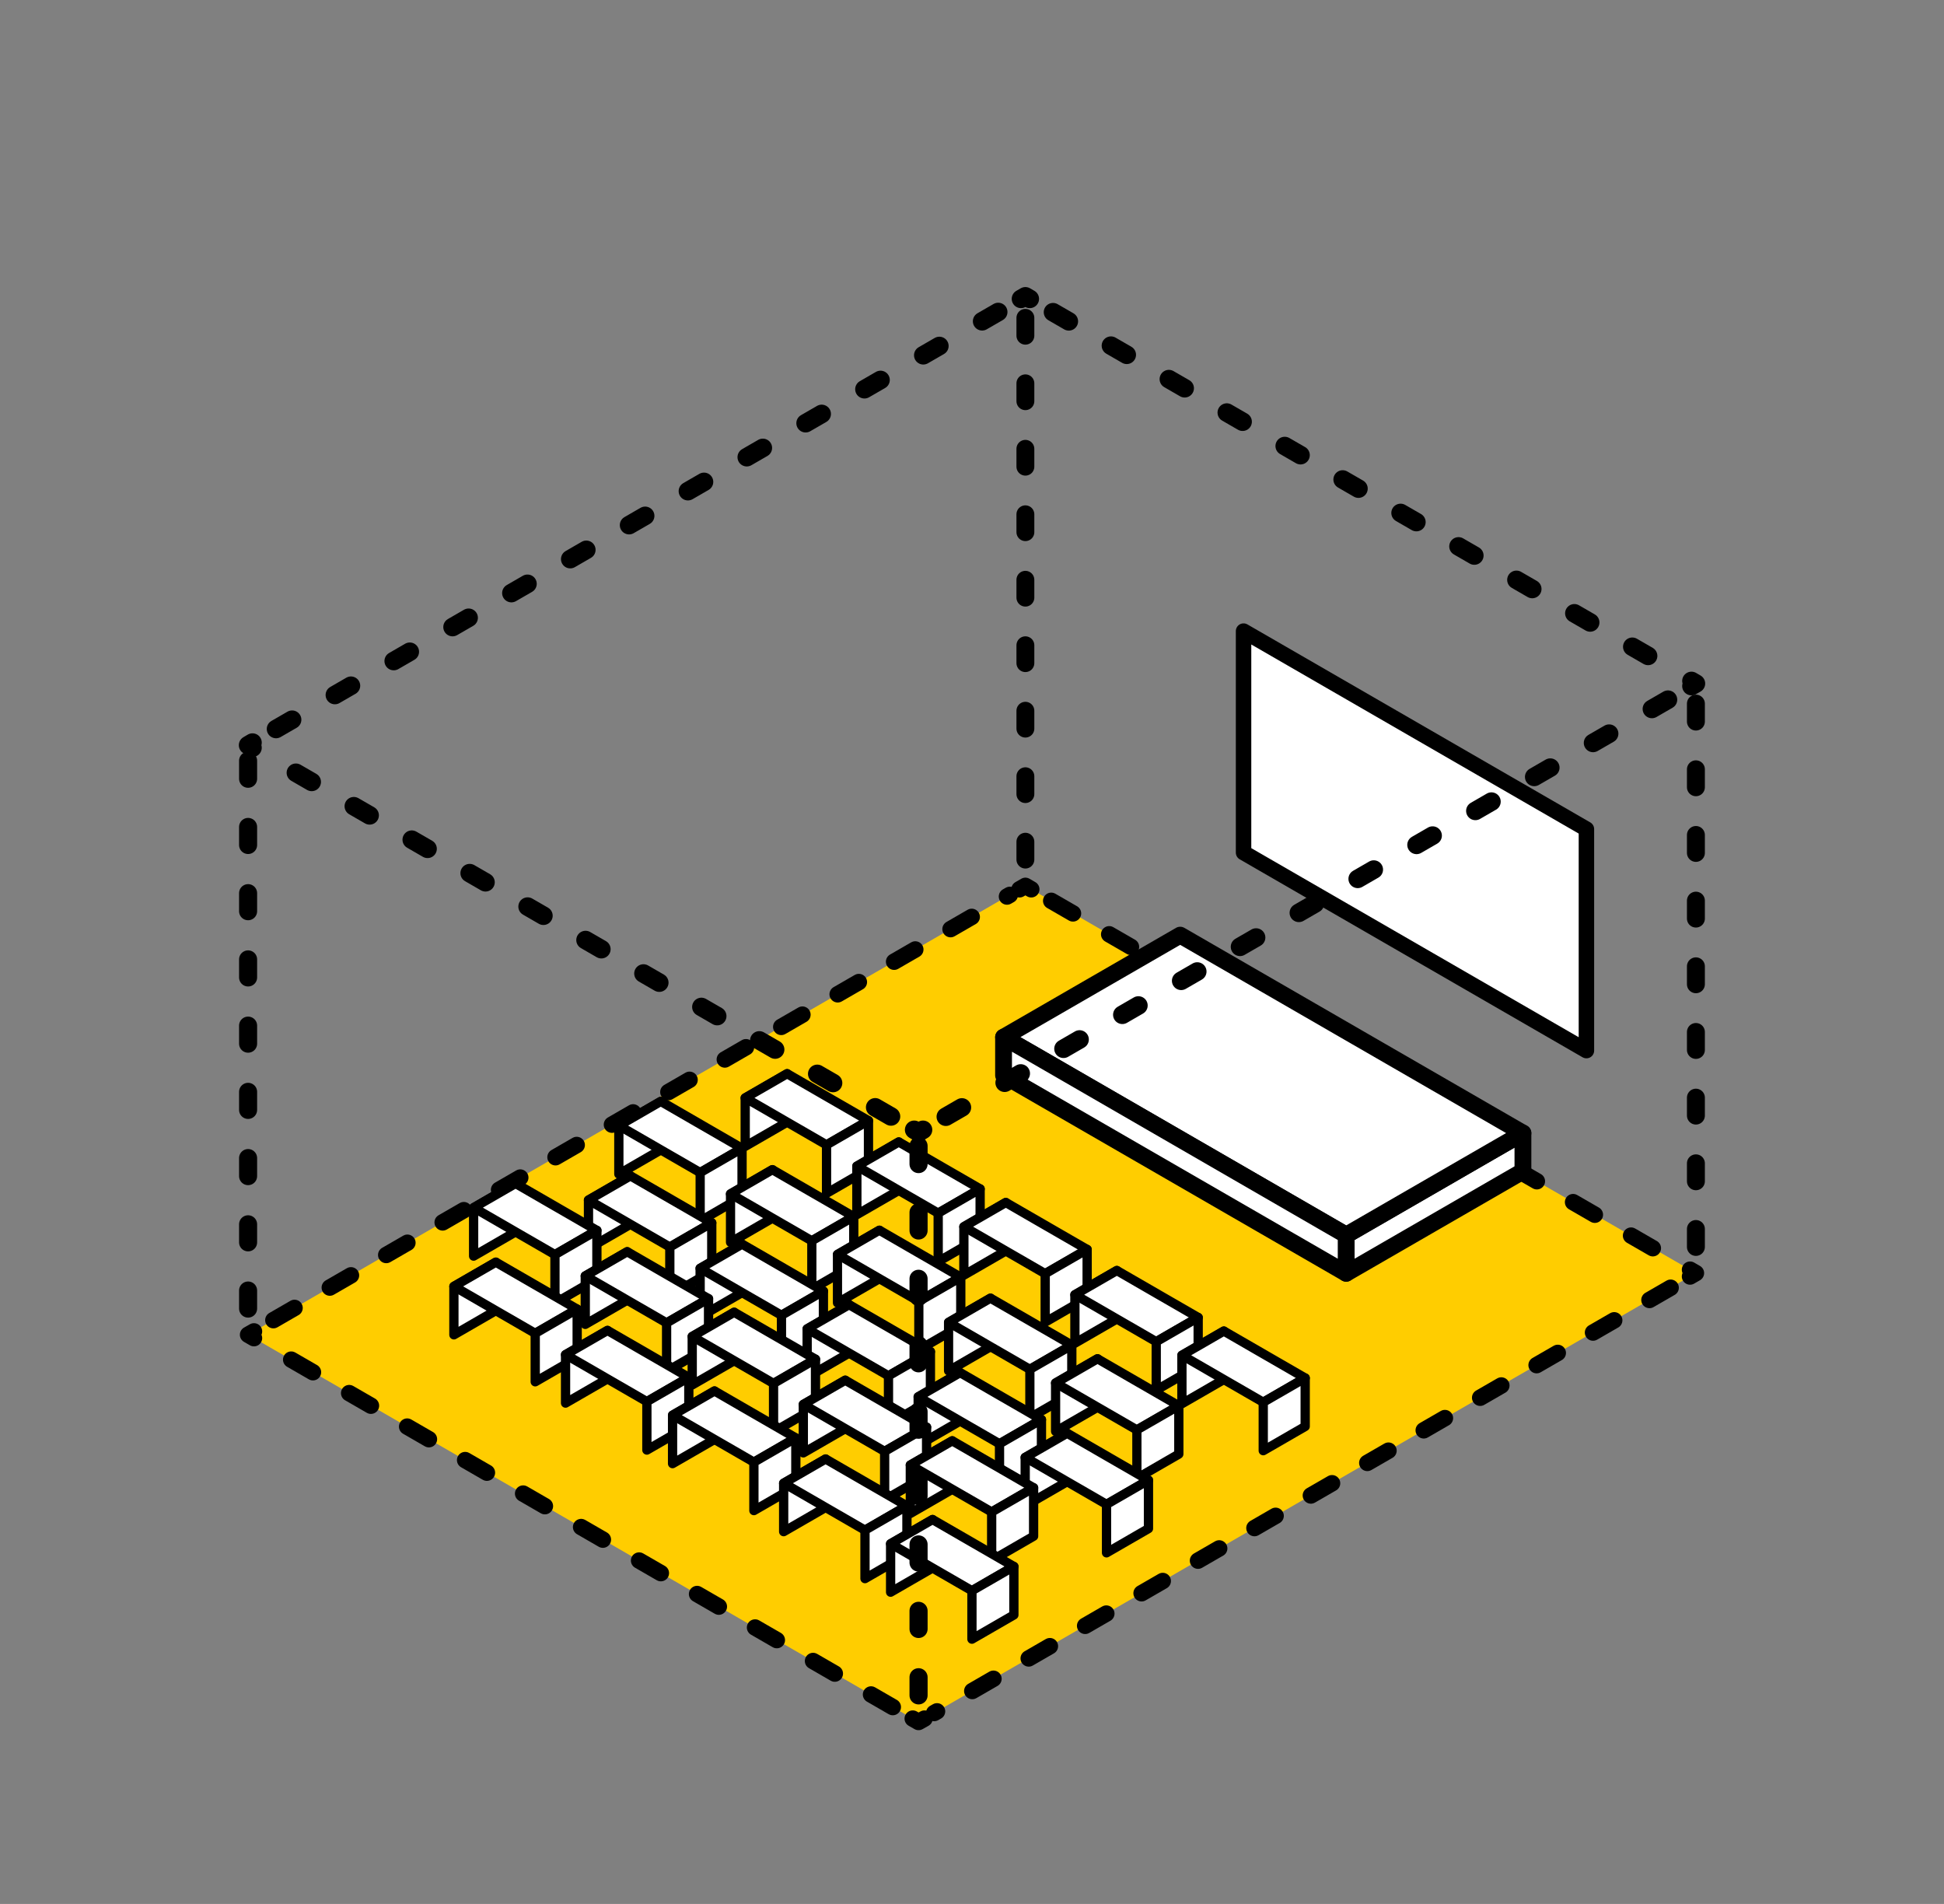 <?xml version="1.0" encoding="UTF-8"?>
<svg xmlns="http://www.w3.org/2000/svg" xmlns:xlink="http://www.w3.org/1999/xlink" id="Ebene_5" data-name="Ebene 5" viewBox="0 0 314.45 307.9">
  <rect x="0" y="0" width="314.45" height="307.9" fill="#808080" stroke="none"/>
  <defs>
    <style>
      .cls-1, .cls-2, .cls-3, .cls-4, .cls-5, .cls-6, .cls-7, .cls-8, .cls-9, .cls-10, .cls-11, .cls-12, .cls-13, .cls-14 {
        stroke: #000;
        stroke-linecap: round;
        stroke-linejoin: round;
      }

      .cls-1, .cls-2, .cls-3, .cls-4, .cls-5, .cls-6, .cls-10, .cls-11, .cls-12, .cls-13, .cls-14 {
        fill: none;
      }

      .cls-1, .cls-5, .cls-10 {
        stroke-width: 2.66px;
      }

      .cls-2, .cls-9 {
        stroke-width: 2.5px;
      }

      .cls-3, .cls-13, .cls-14 {
        stroke-width: 3px;
      }

      .cls-4 {
        stroke-dasharray: 0 0 2.93 7.81;
        stroke-width: 2.93px;
      }

      .cls-5 {
        stroke-dasharray: 0 0 3.95 6.59;
      }

      .cls-6 {
        stroke-dasharray: 0 0 2.92 7.79;
        stroke-width: 2.92px;
      }

      .cls-7 {
        stroke-width: 6px;
      }

      .cls-7, .cls-8, .cls-9, .cls-15 {
        fill: #fff;
      }

      .cls-8 {
        stroke-width: 2.72px;
      }

      .cls-10 {
        stroke-dasharray: 0 0 4.06 6.77;
      }

      .cls-11 {
        stroke-dasharray: 0 0 2.89 7.7;
        stroke-width: 2.89px;
      }

      .cls-16 {
        fill: #ffcd00;
      }

      .cls-12 {
        stroke-dasharray: 0 0 2.9 7.72;
        stroke-width: 2.9px;
      }

      .cls-13 {
        stroke-dasharray: 0 0 2.95 7.87;
      }

      .cls-14 {
        stroke-dasharray: 0 0 3 7.99;
      }
    </style>
    <symbol id="Stuhl" viewBox="0 0 85.76 83.39">
      <g>
        <polygon class="cls-7" points="30.14 80.39 3 64.72 3 33.38 30.14 49.05 30.14 74.53 30.14 80.39"></polygon>
        <polygon class="cls-7" points="82.76 50 77.68 47.07 55.62 34.33 8.08 61.79 3 64.72 30.13 80.38 82.76 50"></polygon>
        <polygon class="cls-7" points="82.76 50.01 82.76 18.67 55.62 3 55.62 34.34 77.68 47.08 82.76 50.01"></polygon>
      </g>
    </symbol>
  </defs>
  <line class="cls-6" x1="40.13" y1="123.02" x2="40.13" y2="213.34"></line>
  <g>
    <g>
      <polygon class="cls-16" points="148.58 278.47 40.13 215.85 165.86 143.26 274.32 205.88 148.58 278.47"></polygon>
      <g>
        <polyline class="cls-1" points="149.54 277.93 148.58 278.47 147.64 277.93"></polyline>
        <line class="cls-10" x1="144.41" y1="276.06" x2="42.69" y2="217.33"></line>
        <polyline class="cls-1" points="41.08 216.4 40.13 215.85 41.08 215.31"></polyline>
        <line class="cls-5" x1="44.22" y1="213.49" x2="163.34" y2="144.72"></line>
        <polyline class="cls-1" points="164.91 143.81 165.86 143.26 166.81 143.81"></polyline>
        <line class="cls-10" x1="170.04" y1="145.68" x2="271.76" y2="204.4"></line>
        <polyline class="cls-1" points="273.37 205.33 274.32 205.88 273.37 206.43"></polyline>
        <line class="cls-5" x1="270.23" y1="208.25" x2="151.11" y2="277.02"></line>
      </g>
    </g>
    <g>
      <g>
        <polygon class="cls-15" points="246.34 183.24 246.34 189.4 217.75 205.91 217.75 199.74 240.99 186.32 246.34 183.24"></polygon>
        <polygon class="cls-15" points="246.34 183.24 240.99 186.32 217.75 199.74 167.68 170.81 162.33 167.73 190.9 151.23 246.34 183.24"></polygon>
        <polygon class="cls-15" points="217.75 199.74 217.75 205.91 162.33 173.91 162.33 167.73 167.68 170.81 217.75 199.74"></polygon>
      </g>
      <g>
        <polygon class="cls-8" points="246.34 183.24 246.34 189.4 217.75 205.91 217.75 199.74 240.99 186.32 246.34 183.24"></polygon>
        <polygon class="cls-8" points="246.34 183.24 240.99 186.32 217.75 199.74 167.68 170.81 162.33 167.73 190.9 151.23 246.34 183.24"></polygon>
        <polygon class="cls-8" points="217.75 199.74 217.75 205.91 162.33 173.91 162.33 167.73 167.68 170.81 217.75 199.74"></polygon>
      </g>
      <g>
        <polygon class="cls-2" points="246.34 183.24 246.34 189.4 217.75 205.91 217.75 199.74 240.99 186.32 246.34 183.24"></polygon>
        <polygon class="cls-2" points="246.34 183.24 240.99 186.32 217.75 199.74 167.68 170.81 162.33 167.73 190.9 151.23 246.34 183.24"></polygon>
        <polygon class="cls-2" points="217.75 199.74 217.75 205.91 162.33 173.91 162.33 167.73 167.68 170.81 217.75 199.74"></polygon>
      </g>
    </g>
    <polygon class="cls-9" points="256.61 169.9 201.15 137.88 201.15 102.06 256.61 134.08 256.61 169.9"></polygon>
    <g>
      <use width="85.76" height="83.39" transform="translate(119.79 193.73) scale(.25 -.25)" xlink:href="#Stuhl"></use>
      <use width="85.76" height="83.39" transform="translate(137.85 204.77) scale(.25 -.25)" xlink:href="#Stuhl"></use>
      <use width="85.76" height="83.39" transform="translate(155.16 214.56) scale(.25 -.25)" xlink:href="#Stuhl"></use>
      <use width="85.76" height="83.39" transform="translate(173.12 225.56) scale(.25 -.25)" xlink:href="#Stuhl"></use>
      <use width="85.76" height="83.39" transform="translate(190.43 235.35) scale(.25 -.25)" xlink:href="#Stuhl"></use>
    </g>
    <g>
      <g>
        <g>
          <polygon class="cls-15" points="106.88 178.11 100.1 182.03 100.09 189.87 106.88 185.95 106.88 179.58 106.88 178.11"></polygon>
          <path d="M100.09,190.62c-.13,0-.26-.03-.37-.1-.23-.13-.37-.38-.37-.65v-7.83c0-.27.15-.51.38-.65l6.78-3.92c.23-.13.52-.13.75,0,.23.13.37.38.37.65v7.84c0,.27-.14.51-.37.65l-6.79,3.92c-.12.07-.25.1-.37.1ZM100.85,182.47v6.1s5.28-3.05,5.28-3.05v-6.11l-5.28,3.06Z"></path>
        </g>
        <g>
          <polygon class="cls-15" points="120.03 185.71 118.76 186.45 113.25 189.63 101.36 182.77 100.1 182.03 106.88 178.12 120.03 185.71"></polygon>
          <path d="M113.25,190.38c-.13,0-.26-.03-.37-.1l-13.15-7.6c-.23-.13-.37-.38-.37-.65,0-.27.14-.51.37-.65l6.78-3.92c.23-.13.52-.13.75,0l13.15,7.6c.23.13.37.38.37.65,0,.27-.14.51-.37.65l-6.78,3.92c-.12.07-.25.1-.37.1ZM101.6,182.03l11.66,6.73,5.28-3.05-11.66-6.73-5.28,3.05Z"></path>
        </g>
        <g>
          <polygon class="cls-15" points="120.03 185.71 120.03 193.54 113.25 197.46 113.25 189.62 118.76 186.44 120.03 185.71"></polygon>
          <path d="M113.25,198.21c-.13,0-.26-.03-.37-.1-.23-.13-.37-.38-.37-.65v-7.84c0-.27.14-.51.37-.65l6.78-3.92c.23-.13.52-.14.75,0,.23.13.37.38.37.65v7.83c0,.27-.14.51-.37.65l-6.78,3.92c-.12.07-.25.1-.38.1ZM114,190.06v6.11l5.28-3.06v-6.1l-5.28,3.05Z"></path>
        </g>
      </g>
      <g>
        <g>
          <polygon class="cls-15" points="124.94 189.15 118.16 193.07 118.16 200.9 124.94 196.99 124.94 190.62 124.94 189.15"></polygon>
          <path d="M118.16,201.65c-.13,0-.26-.03-.37-.1-.23-.13-.37-.38-.37-.65v-7.83c0-.27.14-.51.37-.65l6.78-3.92c.23-.13.52-.13.75,0,.23.13.38.38.38.65v1.47s0,6.37,0,6.37c0,.27-.14.51-.37.65l-6.78,3.92c-.12.07-.25.1-.37.1ZM118.91,193.5v6.1l5.28-3.05v-5.94s0-.17,0-.17l-5.29,3.06Z"></path>
        </g>
        <g>
          <polygon class="cls-15" points="138.1 196.75 136.82 197.48 131.31 200.67 119.43 193.8 118.16 193.07 124.94 189.16 138.1 196.75"></polygon>
          <path d="M131.31,201.42c-.13,0-.26-.03-.37-.1l-13.15-7.59c-.23-.13-.38-.38-.38-.65,0-.27.14-.52.37-.65l6.78-3.92c.23-.13.52-.13.75,0l13.16,7.6c.23.13.37.38.37.65,0,.27-.14.51-.38.65l-6.79,3.92c-.12.07-.25.1-.37.1ZM119.66,193.07l.14.08,11.51,6.65,5.29-3.05-11.66-6.73-5.28,3.05Z"></path>
        </g>
        <g>
          <polygon class="cls-15" points="138.1 196.75 138.1 204.58 131.31 208.5 131.31 200.66 136.82 197.48 138.1 196.75"></polygon>
          <path d="M131.31,209.25c-.13,0-.26-.03-.37-.1-.23-.13-.37-.38-.37-.65v-7.84c0-.27.14-.51.37-.65l6.79-3.92c.23-.13.52-.13.75,0,.23.13.37.38.37.65v7.83c0,.27-.14.51-.37.65l-6.79,3.92c-.12.07-.25.1-.37.1ZM132.06,201.09v6.11l5.29-3.06v-6.1l-5.29,3.05Z"></path>
        </g>
      </g>
      <g>
        <g>
          <polygon class="cls-15" points="142.25 198.95 135.46 202.87 135.46 210.7 142.25 206.78 142.25 200.41 142.25 198.95"></polygon>
          <path d="M135.46,211.45c-.13,0-.26-.03-.37-.1-.23-.13-.37-.38-.37-.65v-7.83c0-.27.14-.51.37-.65l6.79-3.92c.23-.13.52-.13.75,0,.23.13.37.38.37.65v7.83c0,.27-.14.51-.37.65l-6.79,3.92c-.12.07-.25.1-.37.1ZM136.21,203.3v6.1l5.29-3.05v-6.1l-5.29,3.05Z"></path>
        </g>
        <g>
          <polygon class="cls-15" points="155.4 206.54 154.13 207.28 148.62 210.46 136.74 203.6 135.46 202.87 142.24 198.95 155.4 206.54"></polygon>
          <path d="M148.62,211.21c-.13,0-.26-.03-.37-.1l-13.15-7.59c-.23-.13-.38-.38-.38-.65,0-.27.14-.52.37-.65l6.78-3.92c.23-.13.52-.13.75,0l13.16,7.6c.23.13.37.38.37.65,0,.27-.14.51-.38.65l-6.79,3.92c-.12.07-.25.1-.37.1ZM136.96,202.86l11.65,6.73,5.29-3.05-11.66-6.73-5.28,3.05Z"></path>
        </g>
        <g>
          <polygon class="cls-15" points="155.4 206.54 155.4 214.38 148.62 218.29 148.62 210.46 154.13 207.27 155.4 206.54"></polygon>
          <path d="M148.62,219.04c-.13,0-.26-.03-.37-.1-.23-.13-.37-.38-.37-.65v-7.84c0-.27.14-.51.37-.65l6.79-3.92c.23-.13.52-.13.75,0,.23.13.37.38.37.65v7.84c0,.27-.14.51-.37.65l-6.79,3.92c-.12.07-.25.1-.37.1ZM149.37,210.89v6.11l5.29-3.05v-6.11l-5.29,3.05Z"></path>
        </g>
      </g>
      <g>
        <g>
          <polygon class="cls-15" points="160.21 209.94 153.43 213.85 153.43 221.69 160.21 217.78 160.22 211.4 160.21 209.94"></polygon>
          <path d="M153.43,222.44c-.13,0-.26-.03-.37-.1-.23-.13-.37-.38-.37-.65v-7.84c0-.27.14-.51.37-.65l6.78-3.92c.23-.13.52-.13.75,0,.23.13.37.38.38.65v1.47s0,6.38,0,6.38c0,.27-.14.51-.37.65l-6.78,3.92c-.12.07-.25.1-.37.1ZM154.18,214.29v6.11l5.28-3.05v-5.94s0-.17,0-.17l-5.29,3.05Z"></path>
        </g>
        <g>
          <polygon class="cls-15" points="173.37 217.53 172.1 218.27 166.58 221.45 154.7 214.59 153.43 213.85 160.21 209.94 173.37 217.53"></polygon>
          <path d="M166.58,222.2c-.13,0-.26-.03-.37-.1l-13.15-7.6c-.23-.13-.37-.38-.37-.65,0-.27.14-.51.37-.65l6.78-3.91c.23-.13.52-.13.75,0l13.16,7.59c.23.13.37.38.37.65,0,.27-.14.52-.38.65l-6.78,3.92c-.12.07-.25.1-.37.1ZM154.93,213.85l11.65,6.73,5.29-3.06-11.66-6.72-5.28,3.05Z"></path>
        </g>
        <g>
          <polygon class="cls-15" points="173.37 217.53 173.37 225.37 166.58 229.28 166.58 221.45 172.1 218.27 173.37 217.53"></polygon>
          <path d="M166.58,230.03c-.13,0-.26-.03-.37-.1-.23-.13-.37-.38-.37-.65v-7.83c0-.27.14-.51.37-.65l6.79-3.92c.23-.13.52-.13.75,0,.23.13.37.38.37.65v7.83c0,.27-.14.51-.37.65l-6.79,3.92c-.12.07-.25.1-.37.1ZM167.33,221.88v6.1l5.29-3.05v-6.1l-5.29,3.05Z"></path>
        </g>
      </g>
      <g>
        <g>
          <polygon class="cls-15" points="177.52 219.73 170.74 223.65 170.74 231.48 177.52 227.57 177.52 221.2 177.52 219.73"></polygon>
          <path d="M170.74,232.23c-.13,0-.26-.03-.37-.1-.23-.13-.37-.38-.37-.65v-7.83c0-.27.14-.51.37-.65l6.79-3.92c.23-.13.52-.14.75,0,.23.13.37.38.37.65v7.84c0,.27-.14.51-.37.65l-6.79,3.92c-.12.07-.25.1-.37.1ZM171.49,224.09v6.1l5.29-3.05v-6.11l-5.29,3.06Z"></path>
        </g>
        <g>
          <polygon class="cls-15" points="190.68 227.33 189.4 228.06 183.89 231.25 172.01 224.38 170.74 223.65 177.52 219.74 190.68 227.33"></polygon>
          <path d="M183.89,232c-.13,0-.26-.03-.37-.1l-13.15-7.59c-.23-.13-.37-.38-.38-.65,0-.27.14-.52.37-.65l6.78-3.92c.23-.13.52-.13.75,0l13.16,7.6c.23.13.37.38.37.65,0,.27-.14.52-.38.65l-6.79,3.92c-.12.07-.25.1-.37.1ZM172.24,223.65l.15.08,11.51,6.65,5.29-3.05-11.66-6.73-5.28,3.05Z"></path>
        </g>
        <g>
          <polygon class="cls-15" points="190.68 227.33 190.68 235.16 183.89 239.08 183.89 231.24 189.4 228.06 190.68 227.33"></polygon>
          <path d="M183.89,239.83c-.13,0-.26-.03-.37-.1-.23-.13-.37-.38-.37-.65v-7.84c0-.27.14-.51.37-.65l6.79-3.92c.23-.13.52-.13.75,0,.23.13.37.38.37.65v7.83c0,.27-.14.51-.37.65l-6.79,3.92c-.12.07-.25.1-.37.1ZM184.64,231.67v6.11l5.29-3.06v-6.1l-5.29,3.05Z"></path>
        </g>
      </g>
    </g>
    <g>
      <use width="85.76" height="83.39" transform="translate(94.44 210.25) scale(.25 -.25)" xlink:href="#Stuhl"></use>
      <use width="85.76" height="83.39" transform="translate(112.5 221.29) scale(.25 -.25)" xlink:href="#Stuhl"></use>
      <use width="85.76" height="83.39" transform="translate(129.81 231.08) scale(.25 -.25)" xlink:href="#Stuhl"></use>
      <use width="85.76" height="83.39" transform="translate(147.77 242.07) scale(.25 -.25)" xlink:href="#Stuhl"></use>
      <use width="85.76" height="83.39" transform="translate(165.08 251.87) scale(.25 -.25)" xlink:href="#Stuhl"></use>
    </g>
    <g>
      <use width="85.76" height="83.39" transform="translate(75.86 211.48) scale(.25 -.25)" xlink:href="#Stuhl"></use>
      <use width="85.76" height="83.39" transform="translate(93.92 222.52) scale(.25 -.25)" xlink:href="#Stuhl"></use>
      <use width="85.76" height="83.39" transform="translate(111.22 232.31) scale(.25 -.25)" xlink:href="#Stuhl"></use>
      <use width="85.76" height="83.39" transform="translate(129.19 243.3) scale(.25 -.25)" xlink:href="#Stuhl"></use>
      <use width="85.76" height="83.39" transform="translate(146.5 253.1) scale(.25 -.25)" xlink:href="#Stuhl"></use>
    </g>
    <use width="85.76" height="83.39" transform="translate(72.67 224.21) scale(.25 -.25)" xlink:href="#Stuhl"></use>
    <use width="85.76" height="83.39" transform="translate(90.73 235.25) scale(.25 -.25)" xlink:href="#Stuhl"></use>
    <use width="85.76" height="83.39" transform="translate(108.04 245.04) scale(.25 -.25)" xlink:href="#Stuhl"></use>
    <use width="85.76" height="83.39" transform="translate(126.01 256.04) scale(.25 -.25)" xlink:href="#Stuhl"></use>
    <use width="85.76" height="83.39" transform="translate(143.31 265.83) scale(.25 -.25)" xlink:href="#Stuhl"></use>
    <line class="cls-12" x1="274.32" y1="113.79" x2="274.32" y2="202.62"></line>
    <line class="cls-11" x1="165.86" y1="51.4" x2="165.86" y2="139.77"></line>
    <line class="cls-4" x1="148.58" y1="185.32" x2="148.58" y2="276.28"></line>
    <g>
      <polyline class="cls-3" points="149.3 182.71 148.58 183.13 147.87 182.71"></polyline>
      <line class="cls-13" x1="144.12" y1="180.55" x2="42.72" y2="122"></line>
      <polyline class="cls-3" points="40.84 120.92 40.13 120.51 40.84 120.09"></polyline>
      <line class="cls-14" x1="44.65" y1="117.89" x2="163.24" y2="49.43"></line>
      <polyline class="cls-3" points="165.15 48.33 165.86 47.92 166.57 48.33"></polyline>
      <line class="cls-13" x1="170.33" y1="50.49" x2="271.73" y2="109.04"></line>
      <polyline class="cls-3" points="273.6 110.12 274.32 110.54 273.6 110.95"></polyline>
      <line class="cls-14" x1="269.8" y1="113.15" x2="151.21" y2="181.62"></line>
    </g>
  </g>
</svg>
